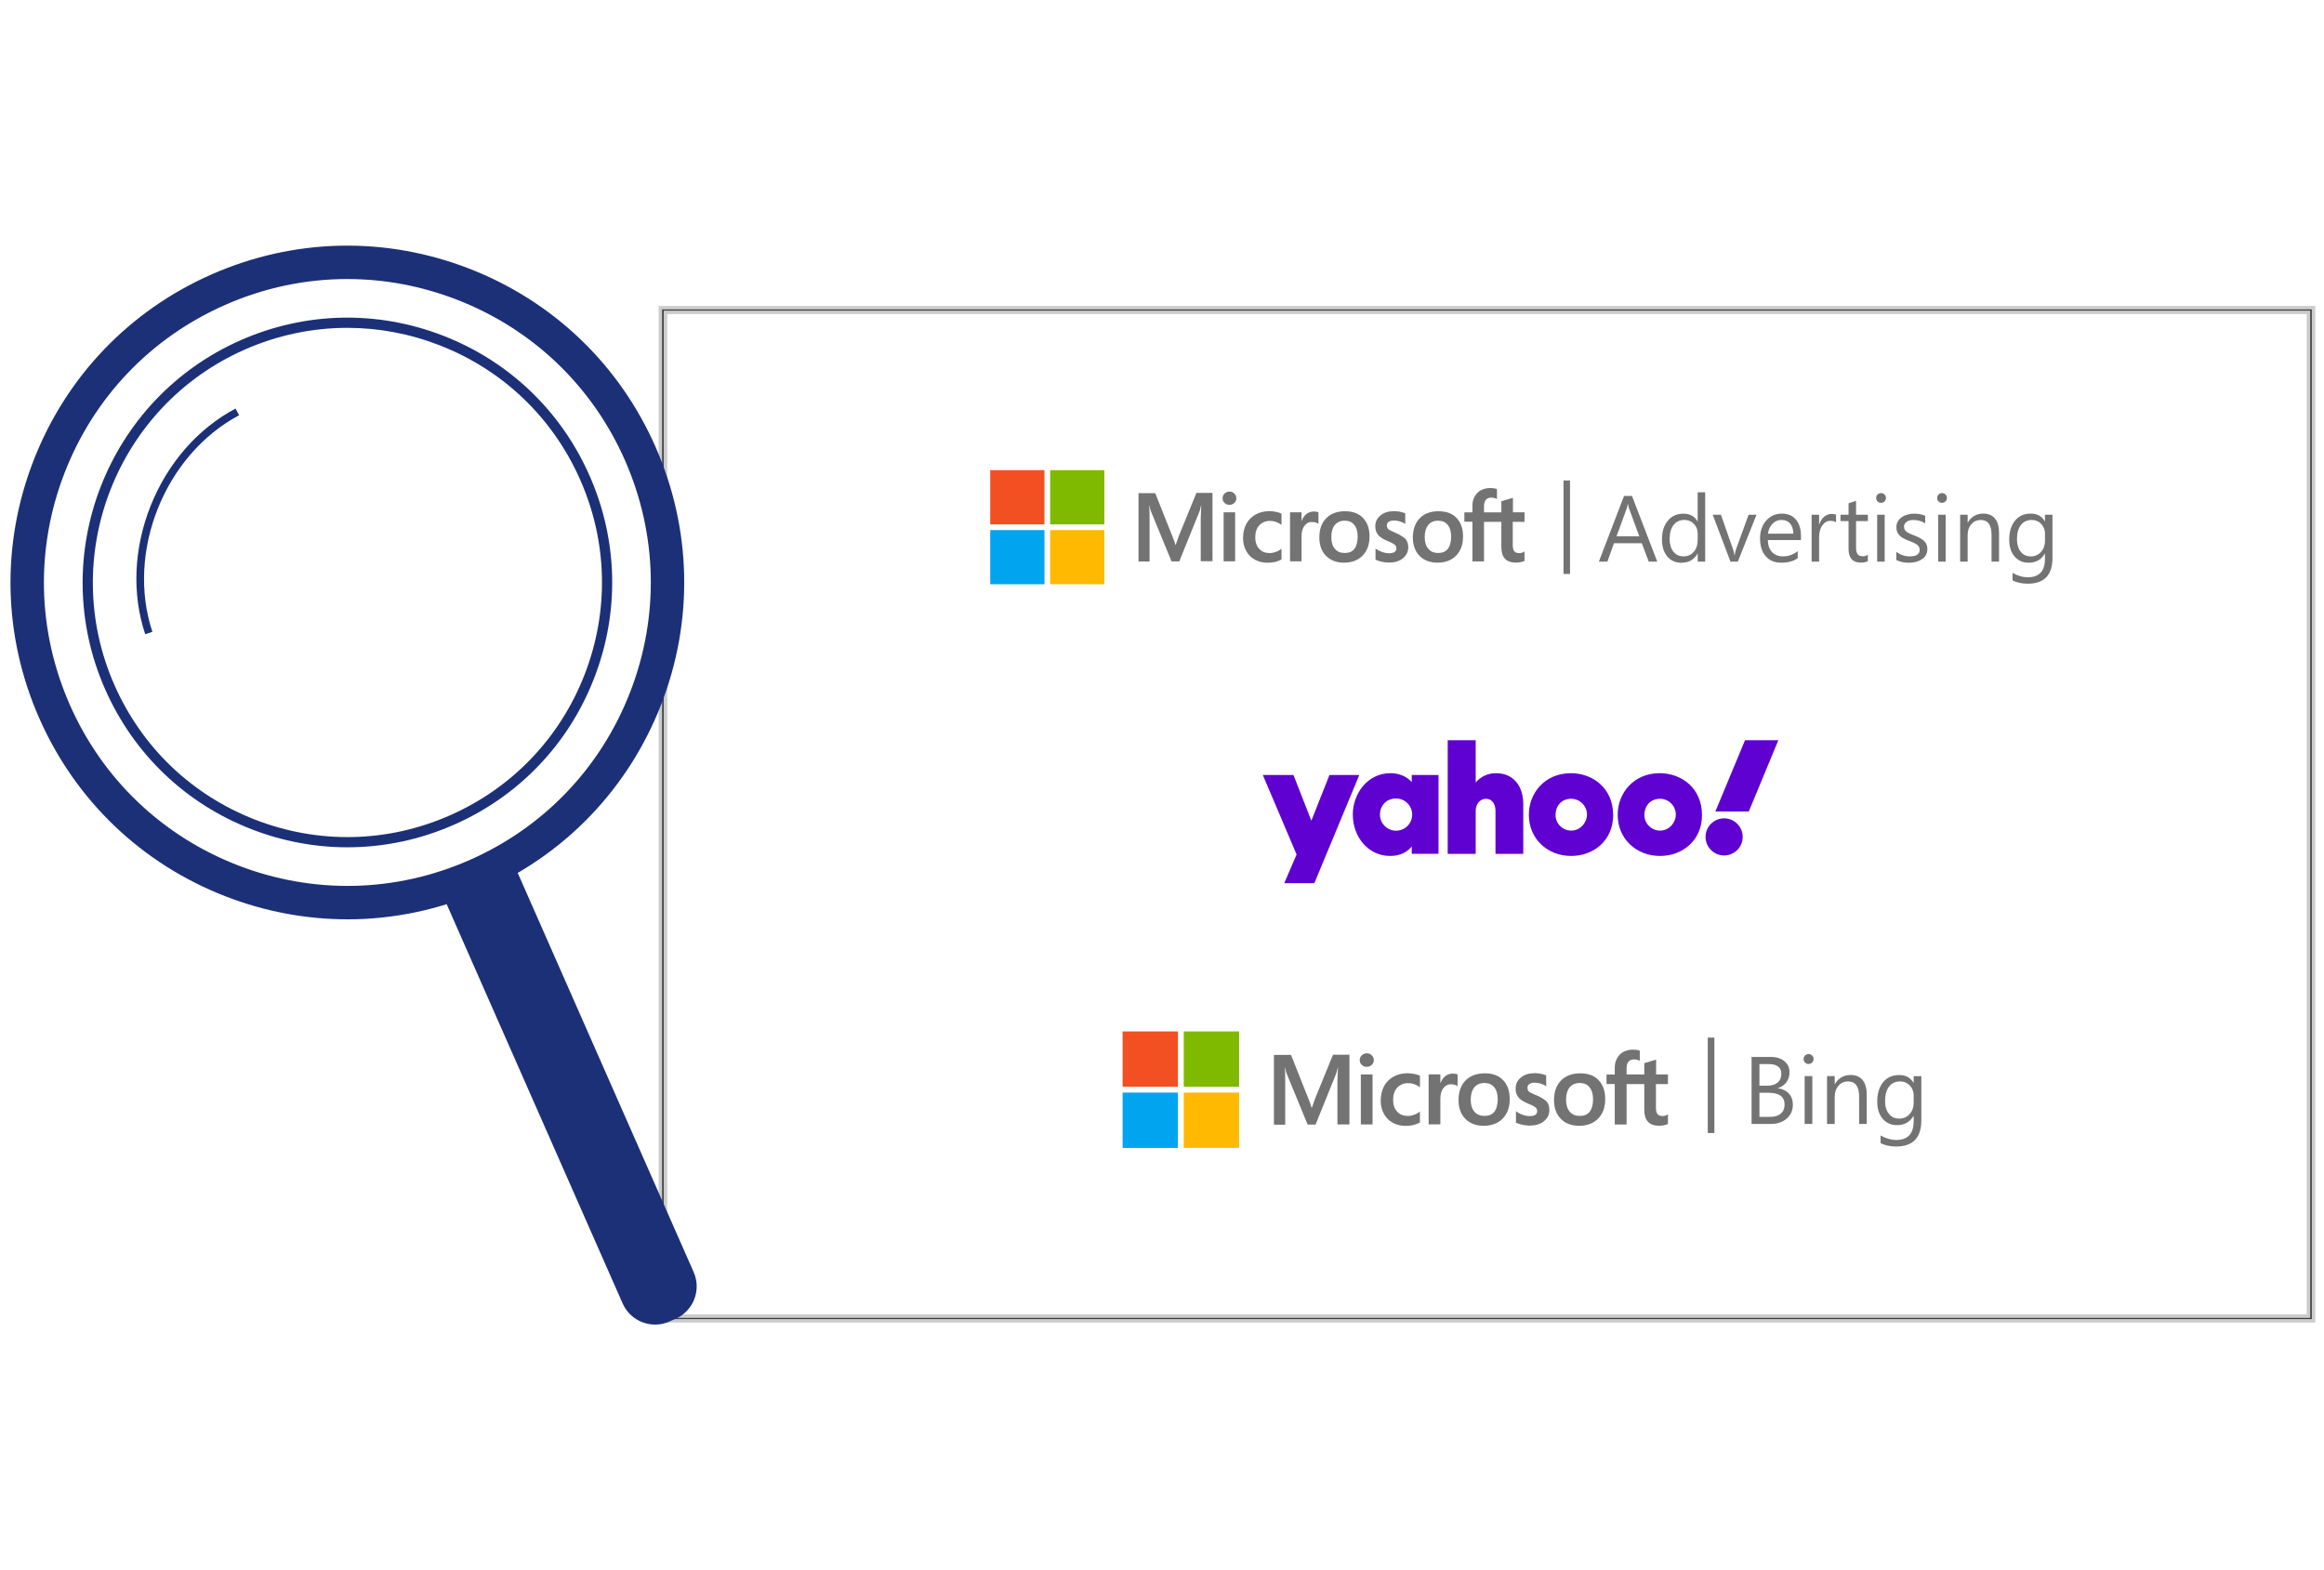 <svg viewBox="0 0 666 450" xmlns="http://www.w3.org/2000/svg" xmlns:xlink="http://www.w3.org/1999/xlink"><clipPath id="a"><path d="m283.77 134.75h304.42v32.71h-304.42z"/></clipPath><clipPath id="b"><path d="m283.77 134.75h304.42v32.71h-304.42z"/></clipPath><clipPath id="c"><path d="m283.77 134.75h153.12v32.71h-153.12z"/></clipPath><clipPath id="d"><path d="m283.77 134.75h304.42v32.71h-304.42z"/></clipPath><clipPath id="e"><path d="m361.89 212.14h147.74v40.97h-147.74z"/></clipPath><clipPath id="f"><path d="m361.89 212.14h147.74v40.97h-147.74z"/></clipPath><clipPath id="g"><path d="m361.89 212.14h147.74v40.97h-147.74z"/></clipPath><clipPath id="h"><path d="m321.71 295.6h228.9v33.38h-228.9z"/></clipPath><clipPath id="i"><path d="m321.71 295.6h156.28v33.38h-156.28z"/></clipPath><clipPath id="j"><path d="m321.71 295.6h228.9v33.38h-228.9z"/></clipPath><g clip-path="url(#a)"><g clip-path="url(#b)"><g clip-path="url(#c)"><path d="m337.83 153.58-.91 2.59h-.08c-.15-.58-.43-1.47-.89-2.54l-4.89-12.3h-4.79v19.6h3.17v-12.09c0-.76 0-1.62-.03-2.69-.03-.53-.08-.94-.1-1.24h.08c.15.76.33 1.32.46 1.67l5.88 14.3h2.23l5.83-14.43c.13-.33.25-.99.38-1.55h.08c-.08 1.45-.13 2.74-.15 3.52v12.42h3.37v-19.57h-4.61l-5.02 12.3zm12.83-6.76h3.3v14.05h-3.3zm1.67-5.94c-.56 0-1.01.2-1.39.56-.38.35-.58.81-.58 1.37s.2.99.58 1.34.84.53 1.39.53 1.04-.2 1.39-.53c.38-.35.58-.81.58-1.34s-.2-.99-.58-1.37c-.33-.35-.81-.56-1.39-.56m13.31 5.81c-.61-.13-1.24-.2-1.85-.2-1.5 0-2.87.33-4.01.99s-2.05 1.57-2.64 2.71c-.61 1.17-.91 2.51-.91 4.06 0 1.34.3 2.54.89 3.63.58 1.07 1.39 1.93 2.49 2.51 1.04.58 2.26.89 3.63.89 1.57 0 2.92-.33 3.98-.94l.03-.03v-3.04l-.13.1c-.48.35-1.04.66-1.6.84-.58.2-1.12.3-1.57.3-1.32 0-2.36-.38-3.09-1.22-.76-.81-1.14-1.93-1.14-3.32s.38-2.59 1.17-3.42c.79-.84 1.83-1.27 3.09-1.27 1.07 0 2.16.35 3.14 1.06l.13.1v-3.22l-.03-.03c-.43-.18-.91-.38-1.57-.51m10.87-.09c-.81 0-1.57.25-2.23.79-.56.46-.94 1.12-1.27 1.9h-.03v-2.46h-3.3v14.05h3.3v-7.18c0-1.22.25-2.23.81-2.97.56-.76 1.27-1.14 2.13-1.14.3 0 .61.08.99.13.35.1.61.2.79.33l.13.1v-3.3l-.08-.03c-.23-.15-.68-.23-1.24-.23m8.97-.07c-2.31 0-4.16.68-5.45 2.03-1.32 1.34-1.95 3.19-1.95 5.53 0 2.18.66 3.96 1.93 5.25 1.27 1.27 2.99 1.93 5.15 1.93s4.06-.68 5.35-2.05c1.32-1.37 1.95-3.19 1.95-5.45s-.61-4.01-1.85-5.3c-1.19-1.29-2.94-1.93-5.12-1.93m2.63 10.79c-.61.79-1.57 1.17-2.76 1.17s-2.16-.38-2.84-1.22c-.68-.79-1.01-1.93-1.01-3.37s.35-2.64 1.01-3.45c.68-.81 1.62-1.22 2.81-1.22s2.08.38 2.74 1.17 1.01 1.93 1.01 3.42c-.05 1.52-.33 2.71-.96 3.5m11.69-4.66c-1.04-.43-1.7-.76-2-1.04-.25-.25-.38-.61-.38-1.06 0-.38.15-.76.53-1.01s.81-.38 1.44-.38c.56 0 1.14.1 1.7.25s1.07.38 1.47.68l.13.1v-3.09l-.08-.03c-.38-.15-.89-.3-1.5-.43-.61-.1-1.17-.15-1.62-.15-1.57 0-2.87.38-3.88 1.22-1.01.79-1.5 1.85-1.5 3.09 0 .66.1 1.24.33 1.72s.56.94 1.01 1.32c.46.35 1.12.76 2.03 1.14.76.33 1.34.58 1.7.79.36.2.58.43.76.61.13.2.2.46.2.79 0 .94-.71 1.39-2.16 1.39-.56 0-1.14-.1-1.83-.33-.68-.23-1.32-.56-1.85-.94l-.13-.1v3.22l.08.03c.48.23 1.06.38 1.77.56.71.13 1.34.23 1.9.23 1.7 0 3.09-.38 4.08-1.22 1.01-.81 1.55-1.85 1.55-3.19 0-.94-.25-1.77-.81-2.41-.74-.61-1.65-1.24-2.97-1.75m12.5-6.15c-2.31 0-4.16.68-5.45 2.03-1.29 1.34-1.95 3.19-1.95 5.53 0 2.18.66 3.96 1.93 5.25 1.27 1.27 2.99 1.93 5.15 1.93s4.06-.68 5.35-2.05c1.32-1.37 1.95-3.19 1.95-5.45s-.61-4.01-1.85-5.3c-1.19-1.29-2.94-1.93-5.12-1.93m2.6 10.79c-.61.79-1.57 1.17-2.76 1.17s-2.16-.38-2.84-1.22c-.68-.79-1.01-1.93-1.01-3.37s.36-2.64 1.01-3.45c.68-.81 1.62-1.22 2.81-1.22s2.08.38 2.74 1.17 1.01 1.93 1.01 3.42-.33 2.71-.96 3.5m21.99-7.78v-2.71h-3.32v-4.16l-.1.03-3.14.94-.08.03v3.17h-4.97v-1.77c0-.81.2-1.45.56-1.85.36-.41.89-.61 1.55-.61.46 0 .94.1 1.47.33l.13.08v-2.87l-.08-.03c-.46-.15-1.06-.25-1.85-.25-.99 0-1.85.23-2.64.61-.79.43-1.37 1.01-1.8 1.8-.43.76-.66 1.62-.66 2.61v1.95h-2.31v2.69h2.31v11.36h3.32v-11.33h4.97v7.23c0 2.97 1.39 4.46 4.18 4.46.46 0 .94-.08 1.39-.15.48-.1.84-.23 1.04-.33l.03-.03v-2.71l-.13.1c-.2.13-.38.23-.68.3-.25.08-.48.1-.66.1-.66 0-1.12-.15-1.44-.53-.3-.35-.46-.94-.46-1.8v-6.64h3.37z" fill="#737373"/><path d="m283.77 134.75h15.54v15.54h-15.54z" fill="#f25022"/><path d="m300.94 134.75h15.54v15.54h-15.54z" fill="#7fba00"/><path d="m283.77 151.91h15.54v15.54h-15.54z" fill="#00a4ef"/><path d="m300.94 151.91h15.54v15.54h-15.54z" fill="#ffb900"/></g><g clip-path="url(#d)" fill="#737373"><path d="m474.93 160.96h-2.44l-1.99-5.28h-7.98l-1.88 5.28h-2.45l7.22-18.82h2.28zm-5.15-7.26-2.95-8.02c-.1-.26-.19-.68-.29-1.26h-.05c-.09.53-.19.95-.3 1.26l-2.93 8.02z"/><path d="m488.67 160.96h-2.15v-2.28h-.05c-1 1.73-2.54 2.6-4.62 2.6-1.69 0-3.04-.6-4.05-1.8s-1.52-2.84-1.52-4.91c0-2.22.56-4 1.68-5.34s2.61-2.01 4.47-2.01 3.19.73 4.03 2.18h.05v-8.32h2.15v19.89zm-2.15-6.08v-1.98c0-1.08-.36-2-1.08-2.76-.72-.75-1.63-1.13-2.73-1.13-1.31 0-2.34.48-3.1 1.44-.75.96-1.13 2.29-1.13 3.99 0 1.55.36 2.77 1.08 3.67s1.69 1.34 2.91 1.34 2.17-.43 2.92-1.3 1.12-1.96 1.12-3.28"/><path d="m503.37 147.52-5.35 13.44h-2.11l-5.09-13.44h2.36l3.41 9.76c.25.72.41 1.34.47 1.88h.05c.09-.67.23-1.28.42-1.82l3.57-9.82z"/><path d="m516.11 154.77h-9.49c.03 1.5.44 2.65 1.21 3.46s1.83 1.22 3.18 1.22c1.51 0 2.9-.5 4.17-1.5v2.02c-1.18.86-2.74 1.29-4.69 1.29s-3.39-.61-4.47-1.83c-1.09-1.22-1.63-2.94-1.63-5.15 0-2.09.59-3.79 1.78-5.11s2.66-1.97 4.42-1.97 3.12.57 4.08 1.71 1.44 2.72 1.44 4.74v1.13zm-2.2-1.82c0-1.24-.31-2.21-.9-2.9s-1.41-1.04-2.46-1.04-1.88.36-2.59 1.09-1.15 1.68-1.31 2.85z"/><path d="m526.16 149.7c-.38-.29-.92-.43-1.63-.43-.92 0-1.69.43-2.3 1.3-.62.87-.92 2.05-.92 3.54v6.85h-2.15v-13.44h2.15v2.77h.05c.31-.94.77-1.68 1.4-2.21s1.33-.79 2.11-.79c.56 0 .99.06 1.29.18z"/><path d="m535.29 160.82c-.51.28-1.18.42-2.01.42-2.35 0-3.53-1.31-3.53-3.94v-7.95h-2.31v-1.84h2.31v-3.28l2.15-.7v3.98h3.39v1.84h-3.39v7.57c0 .9.15 1.54.46 1.93s.81.58 1.52.58c.54 0 1.01-.15 1.4-.45v1.84z"/><path d="m539.05 144.11c-.38 0-.71-.13-.98-.39s-.41-.59-.41-1 .14-.74.41-1c.27-.27.6-.4.98-.4s.73.13 1 .4c.28.27.41.6.41 1s-.14.71-.41.98c-.28.27-.61.41-1 .41m1.05 16.85h-2.15v-13.44h2.15z"/><path d="m543.43 160.47v-2.31c1.17.87 2.46 1.3 3.87 1.3 1.89 0 2.83-.63 2.83-1.89 0-.36-.08-.66-.24-.91s-.38-.47-.66-.66-.6-.37-.97-.52-.77-.31-1.2-.48c-.6-.24-1.12-.47-1.57-.72-.45-.24-.83-.51-1.13-.81s-.53-.65-.68-1.03-.23-.84-.23-1.35c0-.63.14-1.19.43-1.67.29-.49.67-.89 1.15-1.22s1.03-.58 1.65-.74c.62-.17 1.25-.25 1.91-.25 1.16 0 2.2.2 3.12.6v2.18c-.99-.65-2.13-.97-3.41-.97-.4 0-.77.05-1.09.14s-.6.22-.83.39-.41.37-.54.6-.19.49-.19.77c0 .35.06.64.19.88s.31.45.56.63c.24.18.54.35.89.5s.75.31 1.19.49c.59.23 1.13.46 1.6.7s.87.51 1.21.81c.33.3.59.65.77 1.04s.27.86.27 1.4c0 .67-.15 1.24-.44 1.73s-.68.9-1.17 1.22-1.05.56-1.69.72-1.31.24-2.01.24c-1.38 0-2.58-.27-3.6-.8"/><path d="m556.53 144.11c-.39 0-.71-.13-.98-.39s-.41-.59-.41-1 .14-.74.41-1c.27-.27.6-.4.98-.4s.73.13 1 .4c.28.27.41.6.41 1s-.14.71-.41.98c-.28.27-.61.41-1 .41m1.05 16.85h-2.15v-13.44h2.15z"/><path d="m572.88 160.96h-2.15v-7.66c0-2.85-1.04-4.28-3.12-4.28-1.08 0-1.97.4-2.67 1.21s-1.06 1.83-1.06 3.06v7.66h-2.15v-13.44h2.15v2.23h.05c1.01-1.7 2.48-2.55 4.41-2.55 1.47 0 2.59.47 3.37 1.42s1.17 2.32 1.17 4.11v8.21z"/><path d="m588.19 159.88c0 4.93-2.36 7.4-7.09 7.4-1.66 0-3.11-.31-4.36-.94v-2.15c1.51.84 2.96 1.26 4.33 1.26 3.31 0 4.96-1.76 4.96-5.28v-1.47h-.05c-1.02 1.71-2.56 2.57-4.62 2.57-1.67 0-3.02-.6-4.04-1.79s-1.53-2.8-1.53-4.81c0-2.28.55-4.1 1.65-5.45s2.6-2.02 4.51-2.02 3.15.73 4.03 2.18h.05v-1.86h2.15v12.36zm-2.15-5v-1.98c0-1.07-.36-1.98-1.08-2.74s-1.62-1.14-2.7-1.14c-1.33 0-2.37.48-3.12 1.45s-1.13 2.32-1.13 4.06c0 1.5.36 2.69 1.08 3.59s1.68 1.34 2.87 1.34 2.19-.43 2.95-1.29 1.14-1.96 1.14-3.29"/><path d="m448.07 137.7h1.86v26.79h-1.86z"/></g></g></g><g clip-path="url(#e)"><g clip-path="url(#f)" fill="#5f01d1"><path d="m380.99 222.11-5.19 13.1-5.12-13.1h-8.79l9.68 22.78-3.53 8.22h8.62l12.88-31z"/><g clip-path="url(#g)"><path d="m398.46 221.59c-6.6 0-10.78 5.92-10.78 11.82 0 6.64 4.58 11.9 10.65 11.9 4.53 0 6.24-2.76 6.24-2.76v2.15h7.67v-22.59h-7.67v2.05s-1.91-2.57-6.12-2.57m1.64 7.26c2.55 0 4.61 2.07 4.61 4.61s-2.07 4.61-4.61 4.61c-2.52 0-4.58-2.02-4.63-4.54 0-2.59 1.77-4.69 4.63-4.69"/><path d="m414.88 244.7v-32.56h8.02v12.11c1.46-1.74 3.63-2.71 5.89-2.65 4.88 0 7.74 3.64 7.74 8.83v14.28h-7.96v-12.32c0-1.76-.84-3.46-2.73-3.46s-2.94 1.72-2.94 3.46v12.32h-8.02z"/><path d="m450.2 221.59c-7.56 0-12.07 5.75-12.07 11.91 0 7.01 5.45 11.81 12.09 11.81s12.07-4.58 12.07-11.69c0-7.78-5.9-12.03-12.1-12.03m.08 7.33c2.51.02 4.54 2.07 4.52 4.58v.02c0 2.02-1.72 4.52-4.52 4.52-2.47 0-4.48-1.99-4.49-4.46 0-.03 0-.05 0-.08 0-2.39 1.6-4.58 4.49-4.58z"/><path d="m475.66 221.59c-7.56 0-12.07 5.75-12.07 11.91 0 7.01 5.45 11.81 12.09 11.81s12.07-4.58 12.07-11.69c0-7.78-5.9-12.03-12.1-12.03m.08 7.33c2.51.02 4.54 2.07 4.52 4.58v.02c0 2.02-1.72 4.52-4.52 4.52-2.47 0-4.48-1.99-4.49-4.46 0-.03 0-.05 0-.08 0-2.39 1.6-4.57 4.49-4.57z"/><path d="m494.09 234.53c2.94 0 5.32 2.38 5.32 5.32s-2.38 5.32-5.32 5.32-5.32-2.38-5.32-5.32 2.38-5.32 5.32-5.32"/><path d="m501.16 232.57h-9.58l8.5-20.43h9.55z"/></g></g></g><g clip-path="url(#h)"><g clip-path="url(#i)"><path d="m376.88 314.83-.93 2.64h-.08c-.16-.6-.44-1.5-.91-2.59l-4.99-12.55h-4.89v20h3.23v-12.34c0-.78 0-1.66-.03-2.74-.03-.54-.08-.96-.1-1.27h.08c.16.78.34 1.35.47 1.71l6 14.6h2.28l5.95-14.73c.13-.34.26-1.01.39-1.58h.08c-.08 1.48-.13 2.79-.16 3.6v12.68h3.44v-19.98h-4.71zm13.1-6.91h3.36v14.34h-3.36zm1.7-6.06c-.57 0-1.04.21-1.42.57-.39.36-.6.83-.6 1.4s.21 1.01.6 1.37.85.54 1.42.54 1.06-.21 1.42-.54c.39-.36.6-.83.6-1.37s-.21-1.01-.6-1.4c-.34-.36-.83-.57-1.42-.57m13.59 5.93c-.62-.13-1.27-.21-1.89-.21-1.53 0-2.92.34-4.09 1.01s-2.1 1.6-2.69 2.77c-.62 1.19-.93 2.56-.93 4.14 0 1.37.31 2.59.91 3.7.6 1.09 1.42 1.97 2.54 2.56 1.06.6 2.3.91 3.7.91 1.6 0 2.98-.34 4.06-.96l.03-.03v-3.11l-.13.1c-.49.36-1.06.67-1.63.85-.6.21-1.14.31-1.6.31-1.35 0-2.41-.39-3.16-1.24-.78-.83-1.16-1.97-1.16-3.39s.39-2.64 1.19-3.49 1.86-1.29 3.16-1.29c1.09 0 2.2.36 3.21 1.09l.13.1v-3.29l-.03-.03c-.44-.18-.93-.39-1.6-.52m11.08-.09c-.83 0-1.6.26-2.28.8-.57.47-.96 1.14-1.29 1.94h-.03v-2.51h-3.36v14.34h3.36v-7.32c0-1.24.26-2.28.83-3.03.57-.78 1.29-1.16 2.17-1.16.31 0 .62.08 1.01.13.36.1.62.21.8.34l.13.1v-3.36l-.08-.03c-.23-.16-.7-.23-1.27-.23m9.17-.08c-2.36 0-4.24.7-5.56 2.07-1.35 1.37-1.99 3.26-1.99 5.64 0 2.23.67 4.04 1.97 5.36 1.29 1.29 3.05 1.97 5.25 1.97s4.14-.7 5.46-2.1c1.35-1.4 1.99-3.26 1.99-5.56s-.62-4.09-1.89-5.41c-1.22-1.32-3-1.97-5.23-1.97m2.7 11.02c-.62.8-1.6 1.19-2.82 1.19s-2.2-.39-2.9-1.24c-.7-.8-1.04-1.97-1.04-3.44s.36-2.69 1.04-3.52c.7-.83 1.66-1.24 2.87-1.24s2.12.39 2.8 1.19c.67.8 1.04 1.97 1.04 3.49-.05 1.55-.34 2.77-.98 3.57m11.92-4.76c-1.06-.44-1.73-.78-2.04-1.06-.26-.26-.39-.62-.39-1.09 0-.39.16-.78.54-1.04s.83-.39 1.47-.39c.57 0 1.16.1 1.73.26s1.09.39 1.5.7l.13.1v-3.16l-.08-.03c-.39-.16-.91-.31-1.53-.44-.62-.1-1.19-.16-1.66-.16-1.6 0-2.92.39-3.96 1.24-1.04.8-1.53 1.89-1.53 3.16 0 .67.1 1.27.34 1.76.23.49.57.96 1.04 1.35.47.36 1.14.78 2.07 1.16.78.34 1.37.6 1.73.8.36.21.6.44.78.62.13.21.21.47.21.8 0 .96-.72 1.42-2.2 1.42-.57 0-1.16-.1-1.86-.34-.7-.23-1.35-.57-1.89-.96l-.13-.1v3.29l.08.03c.49.23 1.09.39 1.81.57.72.13 1.37.23 1.94.23 1.73 0 3.16-.39 4.17-1.24 1.04-.83 1.58-1.89 1.58-3.26 0-.96-.26-1.81-.83-2.46-.75-.62-1.68-1.27-3.03-1.79m12.74-6.23c-2.36 0-4.24.7-5.56 2.07s-1.99 3.26-1.99 5.64c0 2.23.67 4.04 1.97 5.36 1.29 1.29 3.05 1.97 5.25 1.97s4.14-.7 5.46-2.1c1.35-1.4 1.99-3.26 1.99-5.56s-.62-4.09-1.89-5.41c-1.22-1.32-3-1.97-5.23-1.97m2.66 11.02c-.62.8-1.6 1.19-2.82 1.19s-2.2-.39-2.9-1.24c-.7-.8-1.04-1.97-1.04-3.44s.36-2.69 1.04-3.52c.7-.83 1.66-1.24 2.87-1.24s2.12.39 2.79 1.19 1.04 1.97 1.04 3.49-.34 2.77-.98 3.57m22.44-7.94v-2.77h-3.39v-4.24l-.1.03-3.21.96-.08.03v3.23h-5.07v-1.81c0-.83.21-1.48.57-1.89s.91-.62 1.58-.62c.47 0 .96.1 1.5.34l.13.08v-2.92l-.08-.03c-.47-.16-1.09-.26-1.89-.26-1.01 0-1.89.23-2.69.62-.8.44-1.4 1.04-1.84 1.84-.44.78-.67 1.66-.67 2.67v1.99h-2.36v2.74h2.36v11.59h3.39v-11.57h5.07v7.38c0 3.03 1.42 4.56 4.27 4.56.47 0 .96-.08 1.42-.16.49-.1.85-.23 1.06-.34l.03-.03v-2.77l-.13.1c-.21.13-.39.23-.7.31-.26.08-.49.1-.67.1-.67 0-1.14-.16-1.47-.54-.31-.36-.47-.96-.47-1.84v-6.78z" fill="#737373"/><path d="m321.71 295.6h15.86v15.86h-15.86z" fill="#f25022"/><path d="m339.23 295.6h15.86v15.86h-15.86z" fill="#7fba00"/><path d="m321.71 313.12h15.86v15.86h-15.86z" fill="#00a4ef"/><path d="m339.23 313.12h15.86v15.86h-15.86z" fill="#ffb900"/></g><g clip-path="url(#j)" fill="#737373"><path d="m501.96 322.12v-19.21h5.46c1.66 0 2.98.41 3.95 1.22s1.46 1.87 1.46 3.17c0 1.09-.29 2.04-.88 2.84s-1.4 1.38-2.44 1.71v.05c1.29.15 2.33.64 3.11 1.47s1.17 1.9 1.17 3.22c0 1.64-.59 2.97-1.77 3.99s-2.67 1.53-4.46 1.53h-5.6zm2.25-17.17v6.2h2.3c1.23 0 2.2-.3 2.91-.89s1.06-1.43 1.06-2.51c0-1.87-1.23-2.8-3.68-2.8zm0 8.23v6.91h3.05c1.32 0 2.35-.31 3.07-.94.73-.62 1.09-1.48 1.09-2.57 0-2.27-1.54-3.4-4.63-3.4h-2.59z"/><path d="m518.29 304.93c-.39 0-.73-.13-1-.4-.28-.27-.42-.61-.42-1.02s.14-.75.42-1.02.61-.41 1-.41.74.14 1.02.41.42.61.42 1.02-.14.73-.42 1c-.28.28-.62.42-1.02.42m1.08 17.19h-2.2v-13.72h2.2z"/><path d="m534.98 322.12h-2.2v-7.82c0-2.91-1.06-4.37-3.19-4.37-1.1 0-2.01.41-2.73 1.24s-1.08 1.87-1.08 3.13v7.82h-2.2v-13.72h2.2v2.28h.05c1.04-1.73 2.54-2.6 4.5-2.6 1.5 0 2.65.48 3.44 1.45s1.19 2.37 1.19 4.2v8.38z"/><path d="m550.61 321.03c0 5.04-2.41 7.55-7.23 7.55-1.7 0-3.18-.32-4.45-.96v-2.2c1.54.86 3.02 1.29 4.42 1.29 3.38 0 5.06-1.79 5.06-5.38v-1.5h-.05c-1.04 1.75-2.62 2.63-4.71 2.63-1.71 0-3.08-.61-4.12-1.83s-1.56-2.86-1.56-4.91c0-2.33.56-4.18 1.68-5.56 1.12-1.37 2.65-2.06 4.6-2.06s3.22.74 4.11 2.22h.05v-1.9h2.2v12.62zm-2.2-5.11v-2.02c0-1.09-.37-2.02-1.11-2.8s-1.65-1.17-2.75-1.17c-1.36 0-2.42.49-3.19 1.48s-1.15 2.37-1.15 4.15c0 1.53.37 2.75 1.11 3.66.74.92 1.71 1.37 2.93 1.37s2.23-.44 3.01-1.31c.77-.87 1.16-2 1.16-3.36"/><path d="m489.4 297.37h1.9v27.35h-1.9z"/></g></g><path d="m663 378.54h-473.75v-290.36h473.75zm-472.3-1.34h470.86v-287.68h-470.86v287.67z" fill="#3e3d40" stroke="#ccc" stroke-miterlimit="10"/><g fill="#1c3078"><path d="m99.57 263.47c-11.8 0-23.62-2.19-34.95-6.59-24.03-9.33-42.98-27.45-53.37-51.04-10.39-23.58-10.98-49.8-1.65-73.83s27.45-42.98 51.04-53.37c23.58-10.39 49.8-10.98 73.83-1.65s42.98 27.45 53.37 51.04c10.39 23.58 10.98 49.8 1.65 73.83-9.33 24.02-27.45 42.98-51.04 53.37-12.46 5.49-25.66 8.24-38.88 8.25zm-.06-183.5c-11.91 0-23.8 2.48-35.02 7.43-21.25 9.36-37.57 26.44-45.97 48.08s-7.87 45.26 1.49 66.51c9.36 21.24 26.44 37.57 48.08 45.97s45.26 7.87 66.51-1.49 37.57-26.44 45.97-48.08 7.87-45.26-1.49-66.51c-9.36-21.24-26.44-37.57-48.08-45.97-10.21-3.96-20.85-5.94-31.48-5.94z"/><path d="m99.56 242.83c-9.28 0-18.57-1.72-27.48-5.18-18.89-7.33-33.79-21.58-41.96-40.13-16.87-38.28.55-83.14 38.83-100.01 18.54-8.17 39.16-8.63 58.05-1.3s33.79 21.58 41.96 40.13c8.17 18.54 8.63 39.16 1.3 58.05s-21.58 33.79-40.13 41.96c-9.8 4.32-20.18 6.48-30.57 6.48zm-.04-148.87c-9.99 0-19.97 2.08-29.39 6.23-36.8 16.22-53.55 59.35-37.33 96.15 7.86 17.83 22.18 31.53 40.34 38.58s37.98 6.61 55.81-1.25 31.53-22.18 38.58-40.34 6.61-37.98-1.25-55.81-22.18-31.53-40.34-38.58c-8.56-3.33-17.5-4.98-26.42-4.98z"/><path d="m178.43 373.55-52.57-119.28 20.36-8.97 52.57 119.28c2.26 5.13-.06 11.12-5.2 13.39l-1.78.78c-5.13 2.26-11.12-.07-13.38-5.2z"/><path d="m41.61 181.76c-3.85-11.59-3.29-24.69 1.59-36.88s13.51-22.06 24.3-27.79l1.02 1.92c-21.31 11.32-32.46 39.16-24.85 62.06z"/></g></svg>